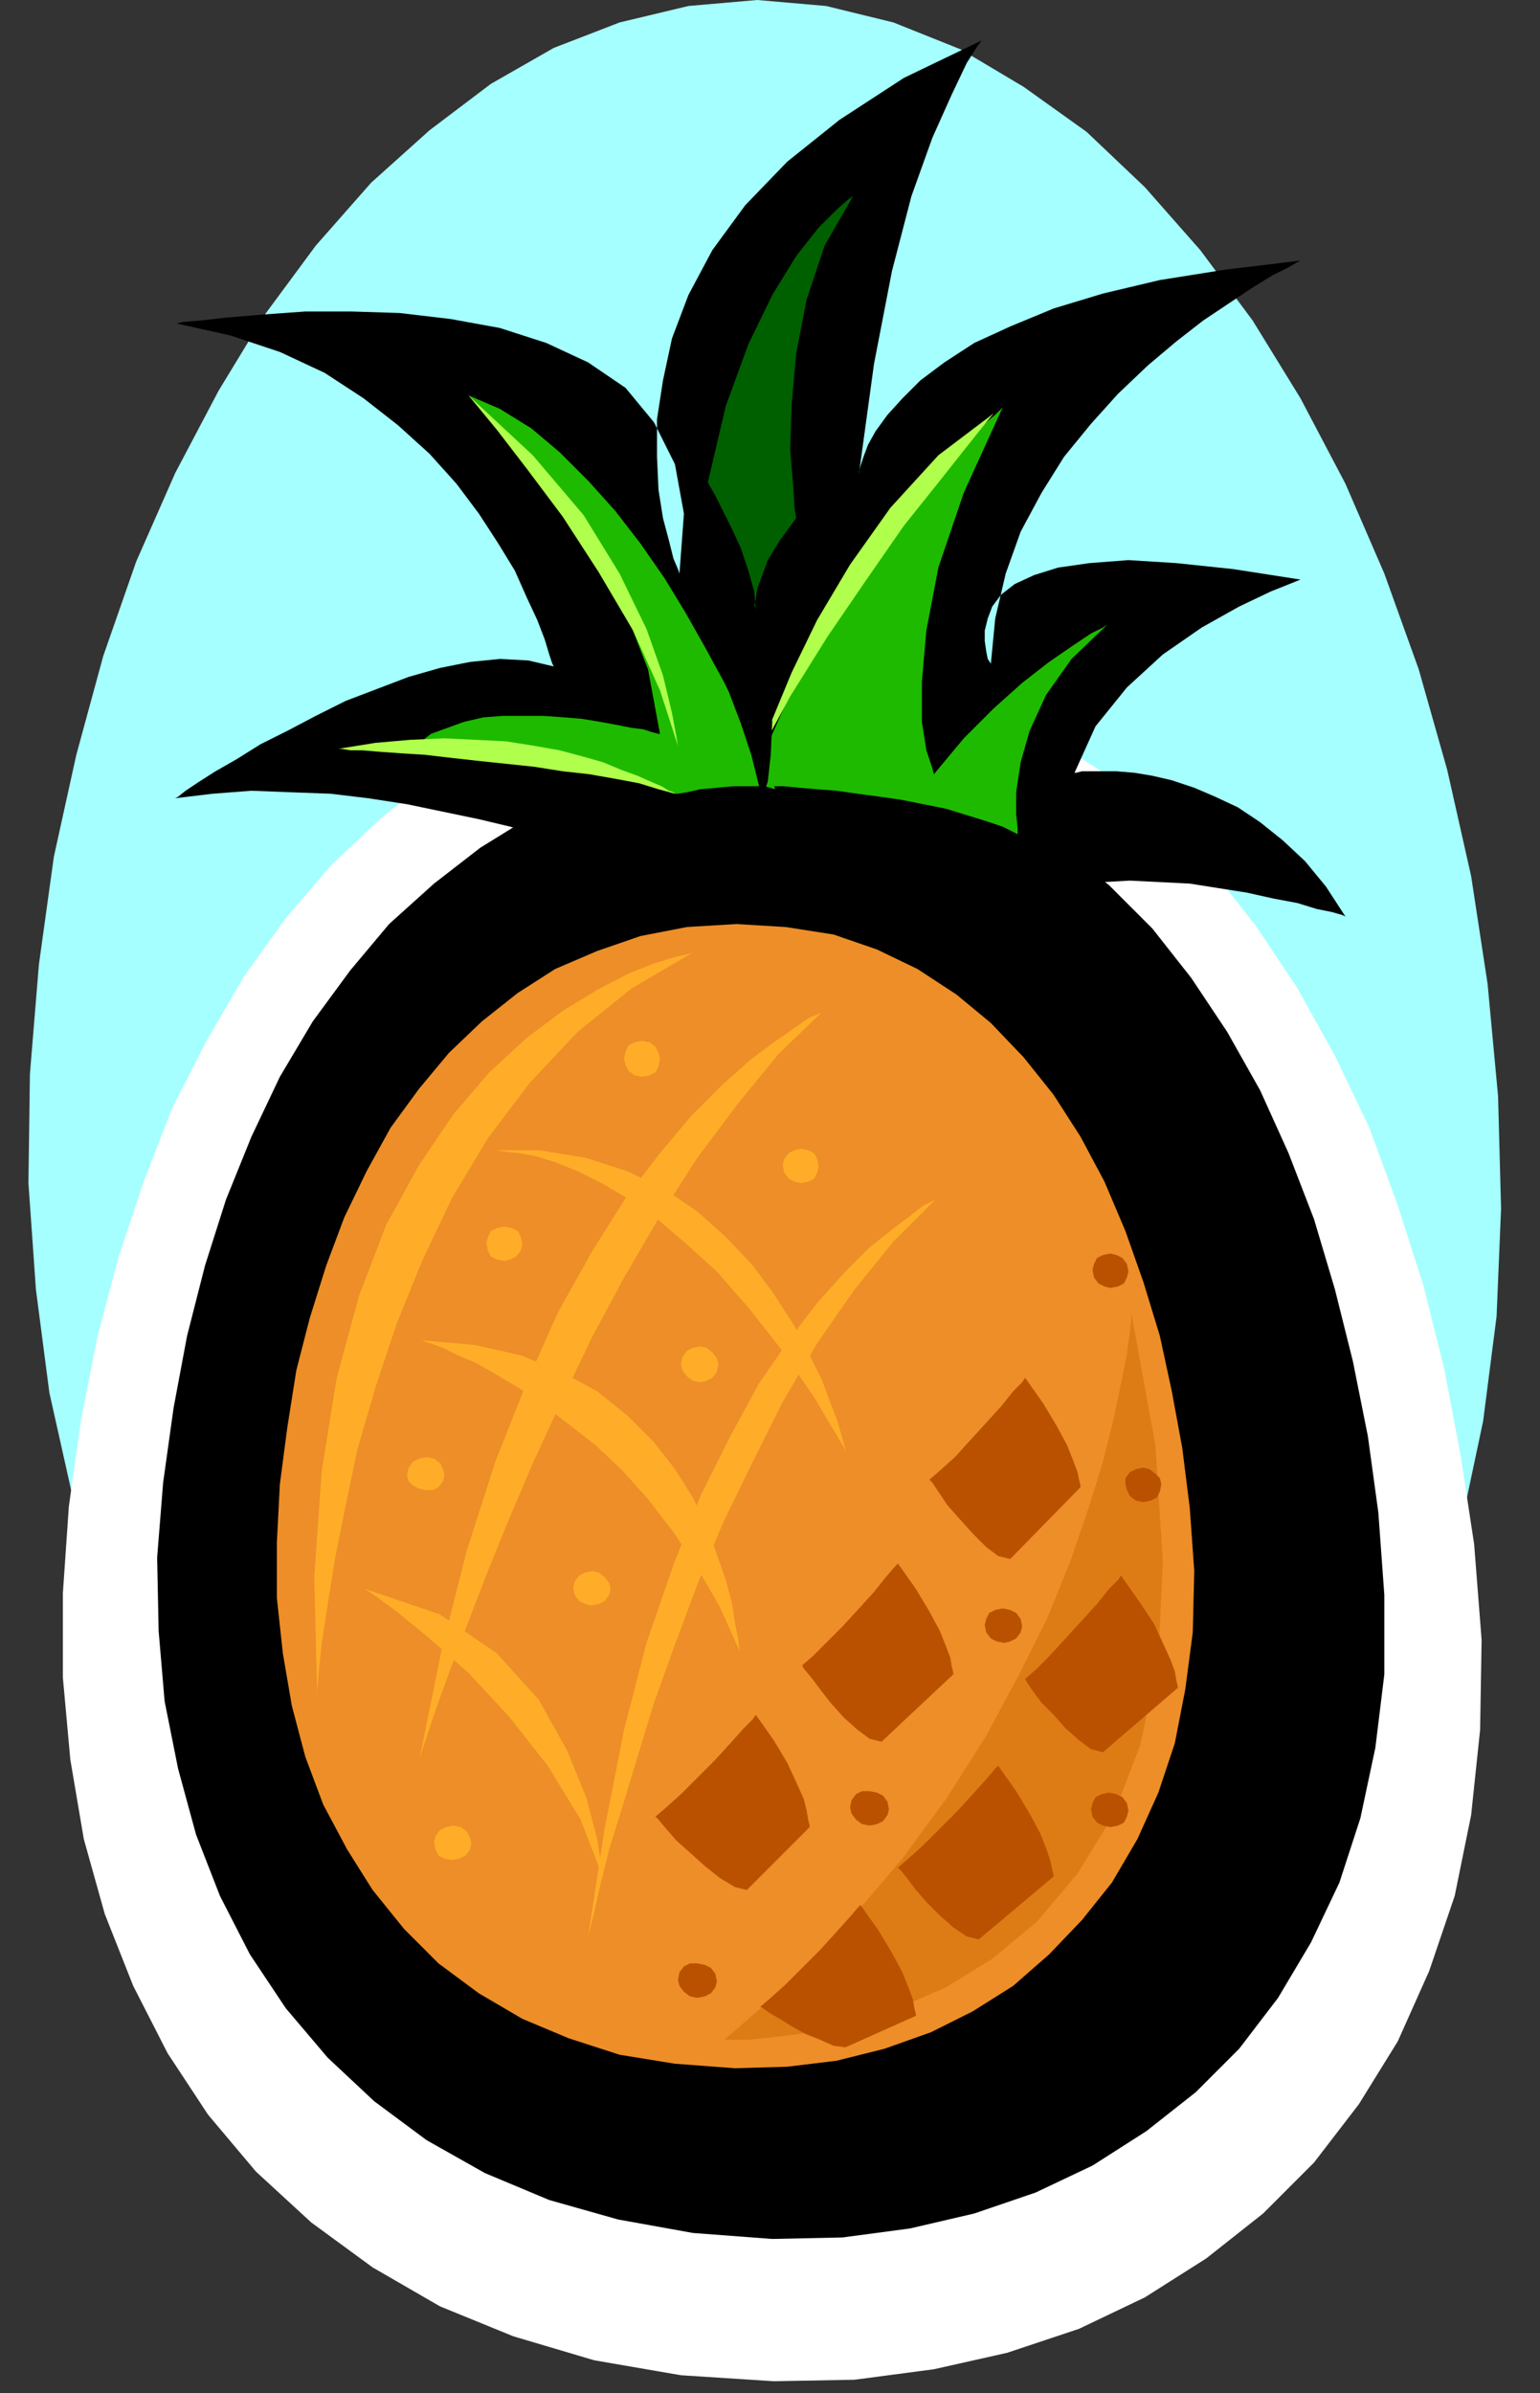 <?xml version="1.0" encoding="UTF-8" standalone="no"?>
<svg
   xmlns:dc="http://purl.org/dc/elements/1.1/"
   xmlns:cc="http://creativecommons.org/ns#"
   xmlns:rdf="http://www.w3.org/1999/02/22-rdf-syntax-ns#"
   xmlns:svg="http://www.w3.org/2000/svg"
   xmlns="http://www.w3.org/2000/svg"
   xmlns:sodipodi="http://sodipodi.sourceforge.net/DTD/sodipodi-0.dtd"
   xmlns:inkscape="http://www.inkscape.org/namespaces/inkscape"
   version="1.0"
   width="26.137mm"
   height="40.589mm"
   id="svg81"
   sodipodi:docname="CLP00275.WMF">
  <rect width="100%" height="100%" fill="#333333" stroke="none"/>
  <sodipodi:namedview
     pagecolor="#ffffff"
     bordercolor="#666666"
     borderopacity="1"
     objecttolerance="10"
     gridtolerance="10"
     guidetolerance="10"
     inkscape:pageopacity="0"
     inkscape:pageshadow="2"
     inkscape:window-width="640"
     inkscape:window-height="480"
     id="namedview83" />
  <defs
     id="defs3">
    <pattern
       id="WMFhbasepattern"
       patternUnits="userSpaceOnUse"
       width="6"
       height="6"
       x="0"
       y="0" />
  </defs>
  <path
     style="fill:#a5ffff;fill-rule:evenodd;fill-opacity:1;stroke:none;"
     d="  M 49.536,139.008   L 54.72,138.816   L 59.712,137.856   L 64.512,136.32   L 69.024,134.016   L 73.344,131.232   L 77.28,127.776   L 80.928,123.936   L 84.288,119.424   L 87.264,114.624   L 89.856,109.248   L 92.064,103.584   L 93.792,97.44   L 95.136,91.104   L 96,84.384   L 96.288,77.472   L 96.096,70.272   L 95.424,63.072   L 94.368,56.16   L 92.832,49.344   L 91.008,42.912   L 88.8,36.768   L 86.304,31.008   L 83.424,25.536   L 80.352,20.544   L 76.992,16.032   L 73.44,12   L 69.696,8.448   L 65.664,5.568   L 61.632,3.168   L 57.312,1.44   L 52.992,0.384   L 48.576,0   L 44.16,0.384   L 39.744,1.44   L 35.52,3.072   L 31.488,5.376   L 27.552,8.352   L 23.808,11.712   L 20.256,15.744   L 16.992,20.16   L 14.016,25.056   L 11.232,30.336   L 8.736,36   L 6.624,42.048   L 4.896,48.384   L 3.456,54.912   L 2.496,61.824   L 1.92,68.832   L 1.824,75.84   L 2.304,82.656   L 3.168,89.28   L 4.608,95.712   L 6.432,101.76   L 8.736,107.52   L 11.328,112.8   L 14.4,117.792   L 17.856,122.4   L 21.6,126.432   L 25.632,129.984   L 29.952,133.056   L 34.464,135.456   L 39.264,137.28   L 44.352,138.528   L 49.536,139.008  z "
     id="path5" />
  <path
     style="fill:#ffffff;fill-rule:evenodd;fill-opacity:1;stroke:none;"
     d="  M 49.632,152.64   L 54.816,152.544   L 59.904,151.872   L 64.608,150.816   L 69.216,149.28   L 73.44,147.264   L 77.376,144.768   L 81.024,141.888   L 84.288,138.624   L 87.168,134.88   L 89.664,130.848   L 91.68,126.336   L 93.312,121.536   L 94.368,116.352   L 94.944,110.88   L 95.04,105.12   L 94.56,98.976   L 93.696,93.312   L 92.64,87.744   L 91.296,82.368   L 89.664,77.28   L 87.84,72.288   L 85.632,67.68   L 83.232,63.36   L 80.544,59.328   L 77.664,55.68   L 74.4,52.416   L 70.944,49.632   L 67.2,47.232   L 63.168,45.408   L 58.848,44.064   L 54.24,43.2   L 49.44,43.008   L 44.64,43.392   L 40.128,44.256   L 35.808,45.6   L 31.776,47.424   L 28.032,49.632   L 24.576,52.32   L 21.312,55.392   L 18.336,58.848   L 15.648,62.592   L 13.248,66.72   L 11.04,71.04   L 9.216,75.744   L 7.584,80.64   L 6.24,85.728   L 5.184,91.104   L 4.416,96.576   L 4.032,102.144   L 4.032,107.52   L 4.512,112.8   L 5.376,117.888   L 6.72,122.688   L 8.544,127.296   L 10.752,131.616   L 13.344,135.552   L 16.416,139.2   L 19.968,142.464   L 23.904,145.344   L 28.224,147.84   L 32.928,149.76   L 38.112,151.296   L 43.68,152.256   L 49.632,152.64  z "
     id="path7" />
  <path
     style="fill:#000000;fill-rule:evenodd;fill-opacity:1;stroke:none;"
     d="  M 49.536,143.52   L 54.048,143.424   L 58.368,142.848   L 62.496,141.888   L 66.432,140.544   L 70.08,138.816   L 73.536,136.608   L 76.704,134.112   L 79.488,131.328   L 81.984,128.064   L 84.096,124.512   L 85.92,120.672   L 87.264,116.544   L 88.224,112.032   L 88.8,107.328   L 88.8,102.24   L 88.416,96.96   L 87.744,92.064   L 86.784,87.264   L 85.632,82.656   L 84.288,78.144   L 82.656,73.92   L 80.832,69.888   L 78.72,66.144   L 76.416,62.688   L 73.92,59.52   L 71.136,56.736   L 68.064,54.336   L 64.8,52.224   L 61.344,50.592   L 57.6,49.44   L 53.664,48.768   L 49.44,48.576   L 45.312,48.864   L 41.28,49.632   L 37.632,50.784   L 34.08,52.32   L 30.816,54.336   L 27.84,56.64   L 24.96,59.232   L 22.464,62.208   L 20.064,65.472   L 17.952,69.024   L 16.128,72.864   L 14.496,76.896   L 13.152,81.12   L 12,85.632   L 11.136,90.24   L 10.464,95.04   L 10.08,99.84   L 10.176,104.544   L 10.56,109.056   L 11.424,113.376   L 12.576,117.6   L 14.112,121.536   L 16.032,125.28   L 18.336,128.736   L 21.024,131.904   L 24,134.688   L 27.36,137.184   L 31.104,139.296   L 35.232,141.024   L 39.648,142.272   L 44.448,143.136   L 49.536,143.52  z "
     id="path9" />
  <path
     style="fill:#000000;fill-rule:evenodd;fill-opacity:1;stroke:none;"
     d="  M 40.608,55.488   L 40.416,55.392   L 39.84,55.2   L 38.976,54.912   L 37.824,54.528   L 36.384,54.048   L 34.656,53.568   L 32.736,52.992   L 30.72,52.512   L 28.416,52.032   L 26.112,51.552   L 23.616,51.168   L 21.216,50.88   L 18.624,50.784   L 16.128,50.688   L 13.632,50.88   L 11.232,51.168   L 11.424,51.072   L 11.904,50.688   L 12.768,50.112   L 13.824,49.44   L 15.168,48.672   L 16.704,47.712   L 18.432,46.848   L 20.256,45.888   L 22.176,44.928   L 24.192,44.16   L 26.208,43.392   L 28.224,42.816   L 30.144,42.432   L 32.064,42.24   L 33.888,42.336   L 35.52,42.72   L 35.424,42.528   L 35.232,41.952   L 34.944,40.992   L 34.464,39.744   L 33.792,38.304   L 33.024,36.576   L 31.968,34.848   L 30.72,32.928   L 29.28,31.008   L 27.552,29.088   L 25.536,27.264   L 23.328,25.536   L 20.832,23.904   L 17.952,22.56   L 14.784,21.504   L 11.328,20.736   L 11.712,20.64   L 12.864,20.544   L 14.592,20.352   L 16.896,20.16   L 19.584,19.968   L 22.56,19.968   L 25.632,20.064   L 28.896,20.448   L 32.064,21.024   L 35.04,21.984   L 37.728,23.232   L 40.128,24.864   L 41.952,27.072   L 43.296,29.76   L 43.872,32.928   L 43.584,36.768   L 43.488,36.48   L 43.2,35.808   L 42.912,34.656   L 42.528,33.216   L 42.24,31.392   L 42.144,29.28   L 42.144,26.88   L 42.528,24.384   L 43.104,21.696   L 44.16,18.912   L 45.696,16.032   L 47.808,13.152   L 50.496,10.368   L 53.856,7.68   L 57.984,4.992   L 62.976,2.592   L 62.688,2.976   L 62.016,4.032   L 61.056,6.048   L 59.808,8.832   L 58.464,12.576   L 57.216,17.376   L 56.064,23.328   L 55.104,30.336   L 55.104,30.24   L 55.2,29.856   L 55.392,29.28   L 55.68,28.512   L 56.16,27.648   L 56.928,26.592   L 57.888,25.536   L 59.04,24.384   L 60.576,23.232   L 62.496,21.984   L 64.8,20.928   L 67.584,19.776   L 70.752,18.816   L 74.4,17.952   L 78.624,17.28   L 83.424,16.704   L 83.232,16.8   L 82.56,17.184   L 81.6,17.664   L 80.352,18.432   L 78.912,19.392   L 77.184,20.544   L 75.456,21.888   L 73.632,23.424   L 71.712,25.248   L 69.984,27.168   L 68.256,29.28   L 66.816,31.584   L 65.472,34.08   L 64.512,36.768   L 63.84,39.648   L 63.552,42.624   L 63.552,42.528   L 63.36,42.24   L 63.264,41.76   L 63.168,41.088   L 63.168,40.416   L 63.36,39.648   L 63.648,38.88   L 64.224,38.112   L 65.088,37.44   L 66.336,36.864   L 67.872,36.384   L 69.888,36.096   L 72.384,35.904   L 75.456,36.096   L 79.104,36.48   L 83.424,37.152   L 82.944,37.344   L 81.504,37.92   L 79.488,38.88   L 77.088,40.224   L 74.592,41.952   L 72.288,44.064   L 70.272,46.56   L 68.928,49.536   L 69.024,49.536   L 69.408,49.44   L 69.984,49.44   L 70.752,49.44   L 71.616,49.44   L 72.768,49.536   L 73.92,49.728   L 75.168,50.016   L 76.608,50.496   L 77.952,51.072   L 79.392,51.744   L 80.832,52.704   L 82.272,53.856   L 83.712,55.2   L 85.056,56.832   L 86.304,58.752   L 86.112,58.656   L 85.44,58.464   L 84.48,58.272   L 83.232,57.888   L 81.696,57.6   L 79.968,57.216   L 78.144,56.928   L 76.32,56.64   L 74.4,56.544   L 72.48,56.448   L 70.752,56.544   L 69.12,56.736   L 67.68,57.216   L 66.528,57.888   L 65.664,58.752   L 65.184,60   L 40.608,55.488  z "
     id="path11" />
  <path
     style="fill:#ed8e28;fill-rule:evenodd;fill-opacity:1;stroke:none;"
     d="  M 47.136,132.576   L 50.496,132.48   L 53.664,132.096   L 56.736,131.328   L 59.712,130.272   L 62.4,128.928   L 64.992,127.296   L 67.296,125.28   L 69.408,123.072   L 71.328,120.672   L 72.96,117.888   L 74.304,114.912   L 75.36,111.744   L 76.032,108.288   L 76.512,104.64   L 76.608,100.704   L 76.32,96.672   L 75.84,92.832   L 75.168,89.184   L 74.4,85.632   L 73.344,82.176   L 72.192,78.912   L 70.848,75.744   L 69.312,72.864   L 67.584,70.176   L 65.664,67.776   L 63.552,65.568   L 61.344,63.744   L 58.848,62.112   L 56.256,60.864   L 53.472,59.904   L 50.4,59.424   L 47.232,59.232   L 44.064,59.424   L 41.088,60   L 38.304,60.96   L 35.616,62.112   L 33.216,63.648   L 30.912,65.472   L 28.8,67.488   L 26.88,69.792   L 25.056,72.288   L 23.52,75.072   L 22.08,78.048   L 20.928,81.12   L 19.872,84.48   L 19.008,87.84   L 18.432,91.488   L 17.952,95.136   L 17.76,98.88   L 17.76,102.432   L 18.144,105.984   L 18.72,109.344   L 19.584,112.608   L 20.736,115.68   L 22.272,118.56   L 23.904,121.152   L 25.92,123.648   L 28.128,125.856   L 30.72,127.776   L 33.504,129.408   L 36.48,130.656   L 39.744,131.712   L 43.296,132.288   L 47.136,132.576  z "
     id="path13" />
  <path
     style="fill:#ba5100;fill-rule:evenodd;fill-opacity:1;stroke:none;"
     d="  M 57.6,100.224   L 57.408,100.416   L 56.832,101.088   L 56.064,102.048   L 55.104,103.104   L 54.048,104.256   L 52.992,105.312   L 52.128,106.176   L 51.456,106.752   L 51.552,106.944   L 52.032,107.52   L 52.608,108.288   L 53.28,109.152   L 54.144,110.112   L 55.008,110.88   L 55.776,111.456   L 56.544,111.648   L 61.152,107.328   L 61.152,107.232   L 61.056,106.848   L 60.96,106.272   L 60.672,105.504   L 60.288,104.544   L 59.616,103.296   L 58.752,101.856   L 57.6,100.224  z "
     id="path15" />
  <path
     style="fill:#ba5100;fill-rule:evenodd;fill-opacity:1;stroke:none;"
     d="  M 65.76,88.32   L 65.568,88.608   L 64.992,89.184   L 64.224,90.144   L 63.264,91.2   L 62.208,92.352   L 61.248,93.408   L 60.288,94.272   L 59.616,94.848   L 59.808,95.04   L 60.192,95.616   L 60.768,96.48   L 61.536,97.344   L 62.4,98.304   L 63.264,99.168   L 64.032,99.744   L 64.8,99.936   L 69.312,95.328   L 69.312,95.232   L 69.216,94.848   L 69.12,94.368   L 68.832,93.6   L 68.448,92.64   L 67.776,91.392   L 66.912,89.952   L 65.76,88.32  z "
     id="path17" />
  <path
     style="fill:#ba5100;fill-rule:evenodd;fill-opacity:1;stroke:none;"
     d="  M 48.48,109.92   L 48.288,110.208   L 47.712,110.784   L 46.848,111.744   L 45.888,112.8   L 44.736,113.952   L 43.68,115.008   L 42.72,115.872   L 42.048,116.448   L 42.24,116.64   L 42.72,117.216   L 43.392,117.984   L 44.256,118.752   L 45.216,119.616   L 46.176,120.384   L 47.136,120.96   L 47.904,121.152   L 51.936,117.12   L 51.936,117.024   L 51.84,116.64   L 51.744,116.064   L 51.552,115.296   L 51.072,114.24   L 50.496,112.992   L 49.632,111.552   L 48.48,109.92  z "
     id="path19" />
  <path
     style="fill:#ba5100;fill-rule:evenodd;fill-opacity:1;stroke:none;"
     d="  M 55.776,117.024   L 56.256,116.928   L 56.64,116.736   L 56.928,116.352   L 57.024,115.968   L 56.928,115.488   L 56.64,115.104   L 56.256,114.912   L 55.776,114.816   L 55.296,114.816   L 54.912,115.008   L 54.624,115.392   L 54.528,115.872   L 54.624,116.256   L 54.912,116.64   L 55.296,116.928   L 55.776,117.024  z "
     id="path21" />
  <path
     style="fill:#ba5100;fill-rule:evenodd;fill-opacity:1;stroke:none;"
     d="  M 64.416,105.312   L 64.8,105.216   L 65.184,105.024   L 65.472,104.64   L 65.568,104.256   L 65.472,103.776   L 65.184,103.392   L 64.8,103.2   L 64.32,103.104   L 63.84,103.2   L 63.456,103.392   L 63.264,103.776   L 63.168,104.16   L 63.264,104.64   L 63.552,105.024   L 63.936,105.216   L 64.416,105.312  z "
     id="path23" />
  <path
     style="fill:#ba5100;fill-rule:evenodd;fill-opacity:1;stroke:none;"
     d="  M 44.736,128.064   L 45.216,127.968   L 45.6,127.776   L 45.888,127.392   L 45.984,127.008   L 45.888,126.528   L 45.6,126.144   L 45.216,125.952   L 44.736,125.856   L 44.256,125.856   L 43.872,126.048   L 43.584,126.432   L 43.488,126.912   L 43.584,127.296   L 43.872,127.68   L 44.256,127.968   L 44.736,128.064  z "
     id="path25" />
  <path
     style="fill:#ba5100;fill-rule:evenodd;fill-opacity:1;stroke:none;"
     d="  M 71.232,82.56   L 71.712,82.464   L 72.096,82.272   L 72.288,81.888   L 72.384,81.504   L 72.288,81.024   L 72,80.64   L 71.616,80.448   L 71.232,80.352   L 70.752,80.448   L 70.368,80.64   L 70.176,81.024   L 70.08,81.408   L 70.176,81.888   L 70.464,82.272   L 70.848,82.464   L 71.232,82.56  z "
     id="path27" />
  <path
     style="fill:#ffad28;fill-rule:evenodd;fill-opacity:1;stroke:none;"
     d="  M 44.448,61.056   L 44.16,61.152   L 43.296,61.344   L 42.048,61.728   L 40.32,62.4   L 38.304,63.456   L 36.096,64.8   L 33.792,66.528   L 31.392,68.736   L 29.088,71.424   L 26.88,74.688   L 24.768,78.528   L 23.04,83.04   L 21.6,88.32   L 20.64,94.272   L 20.16,101.088   L 20.352,108.768   L 20.352,108.384   L 20.448,107.136   L 20.64,105.312   L 21.024,102.816   L 21.504,99.84   L 22.176,96.48   L 22.944,92.832   L 24.096,88.896   L 25.44,84.864   L 27.072,80.832   L 28.992,76.8   L 31.296,72.96   L 33.984,69.408   L 37.056,66.144   L 40.512,63.36   L 44.448,61.056  z "
     id="path29" />
  <path
     style="fill:#ffad28;fill-rule:evenodd;fill-opacity:1;stroke:none;"
     d="  M 31.296,73.728   L 31.392,73.728   L 31.776,73.728   L 32.448,73.824   L 33.312,73.92   L 34.368,74.112   L 35.616,74.496   L 37.056,75.072   L 38.592,75.84   L 40.224,76.8   L 42.048,78.048   L 43.968,79.68   L 45.984,81.504   L 48,83.808   L 50.112,86.496   L 52.224,89.568   L 54.336,93.12   L 54.24,92.928   L 54.048,92.256   L 53.76,91.2   L 53.28,89.952   L 52.704,88.416   L 51.84,86.688   L 50.88,84.864   L 49.632,82.944   L 48.288,81.12   L 46.56,79.296   L 44.736,77.664   L 42.624,76.224   L 40.224,75.072   L 37.536,74.208   L 34.56,73.728   L 31.296,73.728  z "
     id="path31" />
  <path
     style="fill:#ffad28;fill-rule:evenodd;fill-opacity:1;stroke:none;"
     d="  M 27.072,85.92   L 27.264,86.016   L 27.648,86.112   L 28.416,86.4   L 29.376,86.88   L 30.528,87.36   L 31.872,88.128   L 33.312,88.992   L 34.848,90.048   L 36.48,91.296   L 38.208,92.64   L 39.936,94.272   L 41.568,96.096   L 43.2,98.208   L 44.736,100.512   L 46.176,103.008   L 47.424,105.792   L 47.424,105.6   L 47.328,104.928   L 47.136,103.968   L 46.944,102.72   L 46.56,101.28   L 45.984,99.648   L 45.312,97.824   L 44.448,96   L 43.296,94.176   L 41.952,92.448   L 40.224,90.72   L 38.304,89.184   L 36,87.936   L 33.408,86.88   L 30.432,86.208   L 27.072,85.92  z "
     id="path33" />
  <path
     style="fill:#ffad28;fill-rule:evenodd;fill-opacity:1;stroke:none;"
     d="  M 23.424,101.856   L 24,102.24   L 25.44,103.296   L 27.552,105.024   L 30.048,107.232   L 32.64,110.016   L 35.136,113.184   L 37.248,116.64   L 38.688,120.384   L 38.592,119.712   L 38.304,117.888   L 37.632,115.296   L 36.384,112.224   L 34.56,108.96   L 31.872,105.984   L 28.224,103.488   L 23.424,101.856  z "
     id="path35" />
  <path
     style="fill:#ffad28;fill-rule:evenodd;fill-opacity:1;stroke:none;"
     d="  M 52.704,64.896   L 52.512,64.992   L 51.84,65.28   L 50.88,65.952   L 49.632,66.816   L 48.096,67.968   L 46.272,69.6   L 44.352,71.52   L 42.336,73.92   L 40.128,76.8   L 38.016,80.16   L 35.808,84.096   L 33.792,88.608   L 31.776,93.696   L 29.952,99.36   L 28.32,105.792   L 26.88,112.896   L 26.976,112.512   L 27.36,111.36   L 27.936,109.632   L 28.8,107.232   L 29.856,104.448   L 31.104,101.184   L 32.544,97.632   L 34.176,93.792   L 36,89.856   L 37.92,85.824   L 40.032,81.888   L 42.336,77.952   L 44.736,74.208   L 47.328,70.752   L 49.92,67.584   L 52.704,64.896  z "
     id="path37" />
  <path
     style="fill:#1eba00;fill-rule:evenodd;fill-opacity:1;stroke:none;"
     d="  M 26.784,47.712   L 26.976,47.712   L 27.36,47.808   L 28.128,47.904   L 29.088,48   L 30.144,48.192   L 31.488,48.384   L 32.832,48.576   L 34.272,48.864   L 35.712,49.056   L 37.152,49.344   L 38.496,49.632   L 39.84,49.824   L 40.992,50.112   L 41.952,50.4   L 42.72,50.592   L 43.296,50.88   L 43.488,50.88   L 44.064,50.784   L 44.928,50.592   L 45.984,50.496   L 47.04,50.4   L 48.096,50.4   L 49.056,50.4   L 49.728,50.592   L 49.632,50.304   L 49.344,49.632   L 48.864,48.576   L 48.192,47.136   L 47.328,45.408   L 46.368,43.584   L 45.216,41.472   L 43.968,39.264   L 42.624,37.056   L 41.088,34.848   L 39.456,32.736   L 37.728,30.816   L 35.904,28.992   L 34.08,27.456   L 32.064,26.208   L 30.048,25.344   L 30.528,25.824   L 31.872,27.168   L 33.696,29.28   L 35.904,31.968   L 38.112,35.328   L 40.032,38.976   L 41.568,42.912   L 42.336,47.04   L 42.24,47.04   L 41.856,46.944   L 41.28,46.752   L 40.512,46.656   L 39.552,46.464   L 38.496,46.272   L 37.344,46.08   L 36.192,45.984   L 34.848,45.888   L 33.6,45.888   L 32.256,45.888   L 31.008,45.984   L 29.76,46.272   L 28.704,46.656   L 27.648,47.04   L 26.784,47.712  z "
     id="path39" />
  <path
     style="fill:#1eba00;fill-rule:evenodd;fill-opacity:1;stroke:none;"
     d="  M 64.32,26.112   L 64.224,26.208   L 63.84,26.592   L 63.264,27.072   L 62.496,27.84   L 61.536,28.8   L 60.48,29.952   L 59.328,31.296   L 58.08,32.832   L 56.832,34.56   L 55.488,36.384   L 54.144,38.4   L 52.8,40.512   L 51.552,42.72   L 50.4,45.12   L 49.248,47.712   L 48.288,50.304   L 48.384,50.304   L 48.864,50.304   L 49.44,50.4   L 50.304,50.4   L 51.264,50.496   L 52.416,50.592   L 53.664,50.688   L 55.008,50.88   L 56.448,51.072   L 57.792,51.264   L 59.232,51.552   L 60.672,51.84   L 61.92,52.224   L 63.168,52.608   L 64.32,52.992   L 65.28,53.472   L 65.28,53.088   L 65.184,52.224   L 65.184,50.784   L 65.472,48.864   L 66.048,46.848   L 67.104,44.544   L 68.736,42.24   L 71.04,40.032   L 70.752,40.224   L 69.984,40.608   L 68.832,41.376   L 67.296,42.432   L 65.568,43.776   L 63.744,45.408   L 61.824,47.328   L 59.904,49.632   L 59.808,49.248   L 59.424,48.096   L 59.136,46.272   L 59.136,43.68   L 59.424,40.416   L 60.192,36.384   L 61.824,31.584   L 64.32,26.112  z "
     id="path41" />
  <path
     style="fill:#006000;fill-rule:evenodd;fill-opacity:1;stroke:none;"
     d="  M 45.408,30.912   L 45.504,31.104   L 45.888,31.776   L 46.368,32.736   L 46.944,33.888   L 47.52,35.136   L 48,36.576   L 48.384,37.92   L 48.48,39.168   L 48.48,39.072   L 48.384,38.784   L 48.48,38.4   L 48.576,37.728   L 48.864,36.96   L 49.248,35.904   L 50.016,34.656   L 51.072,33.216   L 50.976,32.64   L 50.88,31.104   L 50.688,28.8   L 50.784,25.92   L 51.072,22.656   L 51.744,19.2   L 52.896,15.744   L 54.72,12.576   L 54.432,12.768   L 53.664,13.44   L 52.512,14.592   L 51.072,16.416   L 49.536,18.912   L 48,22.08   L 46.56,26.016   L 45.408,30.912  z "
     id="path43" />
  <path
     style="fill:#ffad28;fill-rule:evenodd;fill-opacity:1;stroke:none;"
     d="  M 37.92,102.912   L 38.4,102.816   L 38.784,102.624   L 39.072,102.24   L 39.168,101.856   L 39.072,101.472   L 38.784,101.088   L 38.4,100.8   L 38.016,100.704   L 37.536,100.8   L 37.152,100.992   L 36.864,101.376   L 36.768,101.76   L 36.864,102.24   L 37.152,102.624   L 37.536,102.816   L 37.92,102.912  z "
     id="path45" />
  <path
     style="fill:#ffad28;fill-rule:evenodd;fill-opacity:1;stroke:none;"
     d="  M 44.928,88.608   L 45.312,88.512   L 45.696,88.32   L 45.984,87.936   L 46.08,87.456   L 45.984,87.072   L 45.696,86.688   L 45.312,86.4   L 44.928,86.304   L 44.448,86.4   L 44.064,86.592   L 43.776,86.976   L 43.68,87.456   L 43.776,87.84   L 44.064,88.224   L 44.448,88.512   L 44.928,88.608  z "
     id="path47" />
  <path
     style="fill:#ffad28;fill-rule:evenodd;fill-opacity:1;stroke:none;"
     d="  M 28.992,119.232   L 29.472,119.136   L 29.856,118.944   L 30.144,118.56   L 30.24,118.176   L 30.144,117.792   L 29.952,117.408   L 29.568,117.12   L 29.088,117.024   L 28.608,117.12   L 28.224,117.312   L 27.936,117.696   L 27.84,118.08   L 27.936,118.56   L 28.128,118.944   L 28.512,119.136   L 28.992,119.232  z "
     id="path49" />
  <path
     style="fill:#ffad28;fill-rule:evenodd;fill-opacity:1;stroke:none;"
     d="  M 41.184,69.024   L 41.664,68.928   L 42.048,68.736   L 42.24,68.352   L 42.336,67.872   L 42.24,67.488   L 42.048,67.104   L 41.664,66.816   L 41.184,66.72   L 40.704,66.816   L 40.32,67.008   L 40.128,67.392   L 40.032,67.872   L 40.128,68.256   L 40.32,68.64   L 40.704,68.928   L 41.184,69.024  z "
     id="path51" />
  <path
     style="fill:#ffad28;fill-rule:evenodd;fill-opacity:1;stroke:none;"
     d="  M 32.352,80.832   L 32.736,80.736   L 33.12,80.544   L 33.408,80.16   L 33.504,79.776   L 33.408,79.296   L 33.216,78.912   L 32.832,78.72   L 32.352,78.624   L 31.872,78.72   L 31.488,78.912   L 31.296,79.296   L 31.2,79.68   L 31.296,80.16   L 31.488,80.544   L 31.872,80.736   L 32.352,80.832  z "
     id="path53" />
  <path
     style="fill:#ffad28;fill-rule:evenodd;fill-opacity:1;stroke:none;"
     d="  M 27.36,95.52   L 27.744,95.52   L 28.128,95.328   L 28.416,94.944   L 28.512,94.56   L 28.416,94.176   L 28.224,93.792   L 27.84,93.504   L 27.36,93.408   L 26.88,93.504   L 26.496,93.696   L 26.208,94.08   L 26.112,94.56   L 26.208,94.944   L 26.496,95.232   L 26.88,95.424   L 27.36,95.52  z "
     id="path55" />
  <path
     style="fill:#afff4c;fill-rule:evenodd;fill-opacity:1;stroke:none;"
     d="  M 30.048,25.344   L 30.528,25.92   L 31.872,27.552   L 33.792,30.048   L 36.096,33.12   L 38.4,36.672   L 40.608,40.416   L 42.336,44.256   L 43.488,47.808   L 43.392,47.232   L 43.104,45.696   L 42.528,43.296   L 41.472,40.32   L 39.744,36.768   L 37.44,33.024   L 34.176,29.184   L 30.048,25.344  z "
     id="path57" />
  <path
     style="fill:#afff4c;fill-rule:evenodd;fill-opacity:1;stroke:none;"
     d="  M 48.672,48.384   L 48.864,47.712   L 49.632,45.888   L 50.784,43.104   L 52.416,39.744   L 54.528,36.192   L 57.12,32.544   L 60.192,29.184   L 63.744,26.496   L 63.264,27.072   L 62.112,28.512   L 60.288,30.816   L 57.984,33.696   L 55.584,37.152   L 53.088,40.8   L 50.688,44.64   L 48.672,48.384  z "
     id="path59" />
  <path
     style="fill:#afff4c;fill-rule:evenodd;fill-opacity:1;stroke:none;"
     d="  M 21.696,48   L 21.888,48   L 22.464,48.096   L 23.232,48.096   L 24.384,48.192   L 25.728,48.288   L 27.264,48.384   L 28.896,48.576   L 30.624,48.768   L 32.448,48.96   L 34.272,49.152   L 36.096,49.44   L 37.824,49.632   L 39.456,49.92   L 40.992,50.208   L 42.24,50.592   L 43.296,50.88   L 43.2,50.784   L 42.912,50.688   L 42.432,50.4   L 41.76,50.112   L 40.896,49.728   L 39.84,49.344   L 38.688,48.864   L 37.344,48.48   L 35.904,48.096   L 34.272,47.808   L 32.448,47.52   L 30.528,47.424   L 28.512,47.328   L 26.304,47.424   L 24.096,47.616   L 21.696,48  z "
     id="path61" />
  <path
     style="fill:#000000;fill-rule:evenodd;fill-opacity:1;stroke:none;"
     d="  M 44.544,39.36   L 44.736,39.744   L 45.216,40.8   L 45.888,42.432   L 46.752,44.352   L 47.52,46.368   L 48.192,48.384   L 48.672,50.304   L 48.768,51.744   L 48.864,51.264   L 49.248,50.112   L 49.44,48.384   L 49.536,46.272   L 49.344,44.16   L 48.48,42.144   L 46.944,40.512   L 44.544,39.36  z "
     id="path63" />
  <path
     style="fill:#dd7c14;fill-rule:evenodd;fill-opacity:1;stroke:none;"
     d="  M 46.464,130.752   L 46.848,130.752   L 48,130.752   L 49.824,130.56   L 52.128,130.272   L 54.72,129.696   L 57.6,128.736   L 60.672,127.392   L 63.648,125.568   L 66.528,123.168   L 69.12,120.096   L 71.424,116.352   L 73.152,111.84   L 74.304,106.368   L 74.592,100.032   L 74.112,92.64   L 72.576,84.192   L 72.576,84.48   L 72.48,85.344   L 72.288,86.784   L 71.904,88.704   L 71.424,91.008   L 70.752,93.696   L 69.792,96.768   L 68.64,100.128   L 67.2,103.68   L 65.376,107.328   L 63.264,111.264   L 60.768,115.2   L 57.888,119.136   L 54.528,123.072   L 50.784,127.008   L 46.464,130.752  z "
     id="path65" />
  <path
     style="fill:#ba5100;fill-rule:evenodd;fill-opacity:1;stroke:none;"
     d="  M 55.2,122.112   L 55.008,122.304   L 54.432,122.976   L 53.568,123.936   L 52.608,124.992   L 51.456,126.144   L 50.4,127.2   L 49.44,128.064   L 48.768,128.64   L 48.96,128.736   L 49.344,129.024   L 50.016,129.408   L 50.784,129.888   L 51.648,130.368   L 52.608,130.752   L 53.472,131.136   L 54.24,131.232   L 58.752,129.216   L 58.752,129.12   L 58.656,128.736   L 58.56,128.16   L 58.272,127.392   L 57.888,126.432   L 57.216,125.184   L 56.352,123.744   L 55.2,122.112  z "
     id="path67" />
  <path
     style="fill:#ba5100;fill-rule:evenodd;fill-opacity:1;stroke:none;"
     d="  M 64.032,113.184   L 63.84,113.376   L 63.264,114.048   L 62.4,115.008   L 61.44,116.064   L 60.288,117.216   L 59.232,118.272   L 58.272,119.136   L 57.6,119.712   L 57.792,119.904   L 58.176,120.384   L 58.752,121.152   L 59.52,122.016   L 60.288,122.784   L 61.152,123.552   L 62.016,124.128   L 62.784,124.32   L 67.584,120.288   L 67.584,120.192   L 67.488,119.808   L 67.392,119.328   L 67.104,118.464   L 66.72,117.504   L 66.048,116.256   L 65.184,114.816   L 64.032,113.184  z "
     id="path69" />
  <path
     style="fill:#ba5100;fill-rule:evenodd;fill-opacity:1;stroke:none;"
     d="  M 71.904,100.992   L 71.712,101.28   L 71.136,101.856   L 70.368,102.816   L 69.408,103.872   L 68.352,105.024   L 67.296,106.176   L 66.432,107.04   L 65.76,107.616   L 65.856,107.808   L 66.24,108.384   L 66.816,109.152   L 67.584,109.92   L 68.352,110.784   L 69.216,111.552   L 69.984,112.128   L 70.752,112.32   L 75.552,108.192   L 75.552,108.096   L 75.456,107.712   L 75.36,107.136   L 75.072,106.368   L 74.592,105.312   L 74.016,104.064   L 73.056,102.624   L 71.904,100.992  z "
     id="path71" />
  <path
     style="fill:#ba5100;fill-rule:evenodd;fill-opacity:1;stroke:none;"
     d="  M 71.232,117.12   L 71.712,117.024   L 72.096,116.832   L 72.288,116.448   L 72.384,116.064   L 72.288,115.584   L 72,115.2   L 71.616,115.008   L 71.136,114.912   L 70.656,115.008   L 70.272,115.2   L 70.08,115.584   L 69.984,115.968   L 70.08,116.448   L 70.368,116.832   L 70.752,117.024   L 71.232,117.12  z "
     id="path73" />
  <path
     style="fill:#ba5100;fill-rule:evenodd;fill-opacity:1;stroke:none;"
     d="  M 73.344,96.288   L 73.824,96.192   L 74.208,96   L 74.4,95.616   L 74.496,95.136   L 74.4,94.752   L 74.112,94.464   L 73.728,94.176   L 73.344,94.08   L 72.864,94.176   L 72.48,94.368   L 72.192,94.752   L 72.192,95.136   L 72.288,95.52   L 72.48,95.904   L 72.864,96.192   L 73.344,96.288  z "
     id="path75" />
  <path
     style="fill:#ffad28;fill-rule:evenodd;fill-opacity:1;stroke:none;"
     d="  M 60,76.896   L 59.808,76.992   L 59.232,77.28   L 58.368,77.952   L 57.216,78.816   L 55.776,79.968   L 54.144,81.6   L 52.416,83.52   L 50.592,85.92   L 48.672,88.704   L 46.848,92.064   L 44.928,95.904   L 43.2,100.32   L 41.472,105.312   L 40.032,110.88   L 38.784,117.216   L 37.728,124.128   L 37.824,123.744   L 38.112,122.592   L 38.496,120.864   L 39.072,118.56   L 39.936,115.776   L 40.896,112.608   L 41.952,109.152   L 43.296,105.408   L 44.736,101.568   L 46.368,97.632   L 48.288,93.696   L 50.208,89.856   L 52.416,86.112   L 54.816,82.656   L 57.312,79.584   L 60,76.896  z "
     id="path77" />
  <path
     style="fill:#ffad28;fill-rule:evenodd;fill-opacity:1;stroke:none;"
     d="  M 51.36,75.84   L 51.84,75.744   L 52.224,75.552   L 52.416,75.168   L 52.512,74.784   L 52.416,74.304   L 52.224,73.92   L 51.84,73.728   L 51.36,73.632   L 50.976,73.728   L 50.592,73.92   L 50.304,74.304   L 50.208,74.688   L 50.304,75.168   L 50.592,75.552   L 50.976,75.744   L 51.36,75.84  z "
     id="path79" />
</svg>
